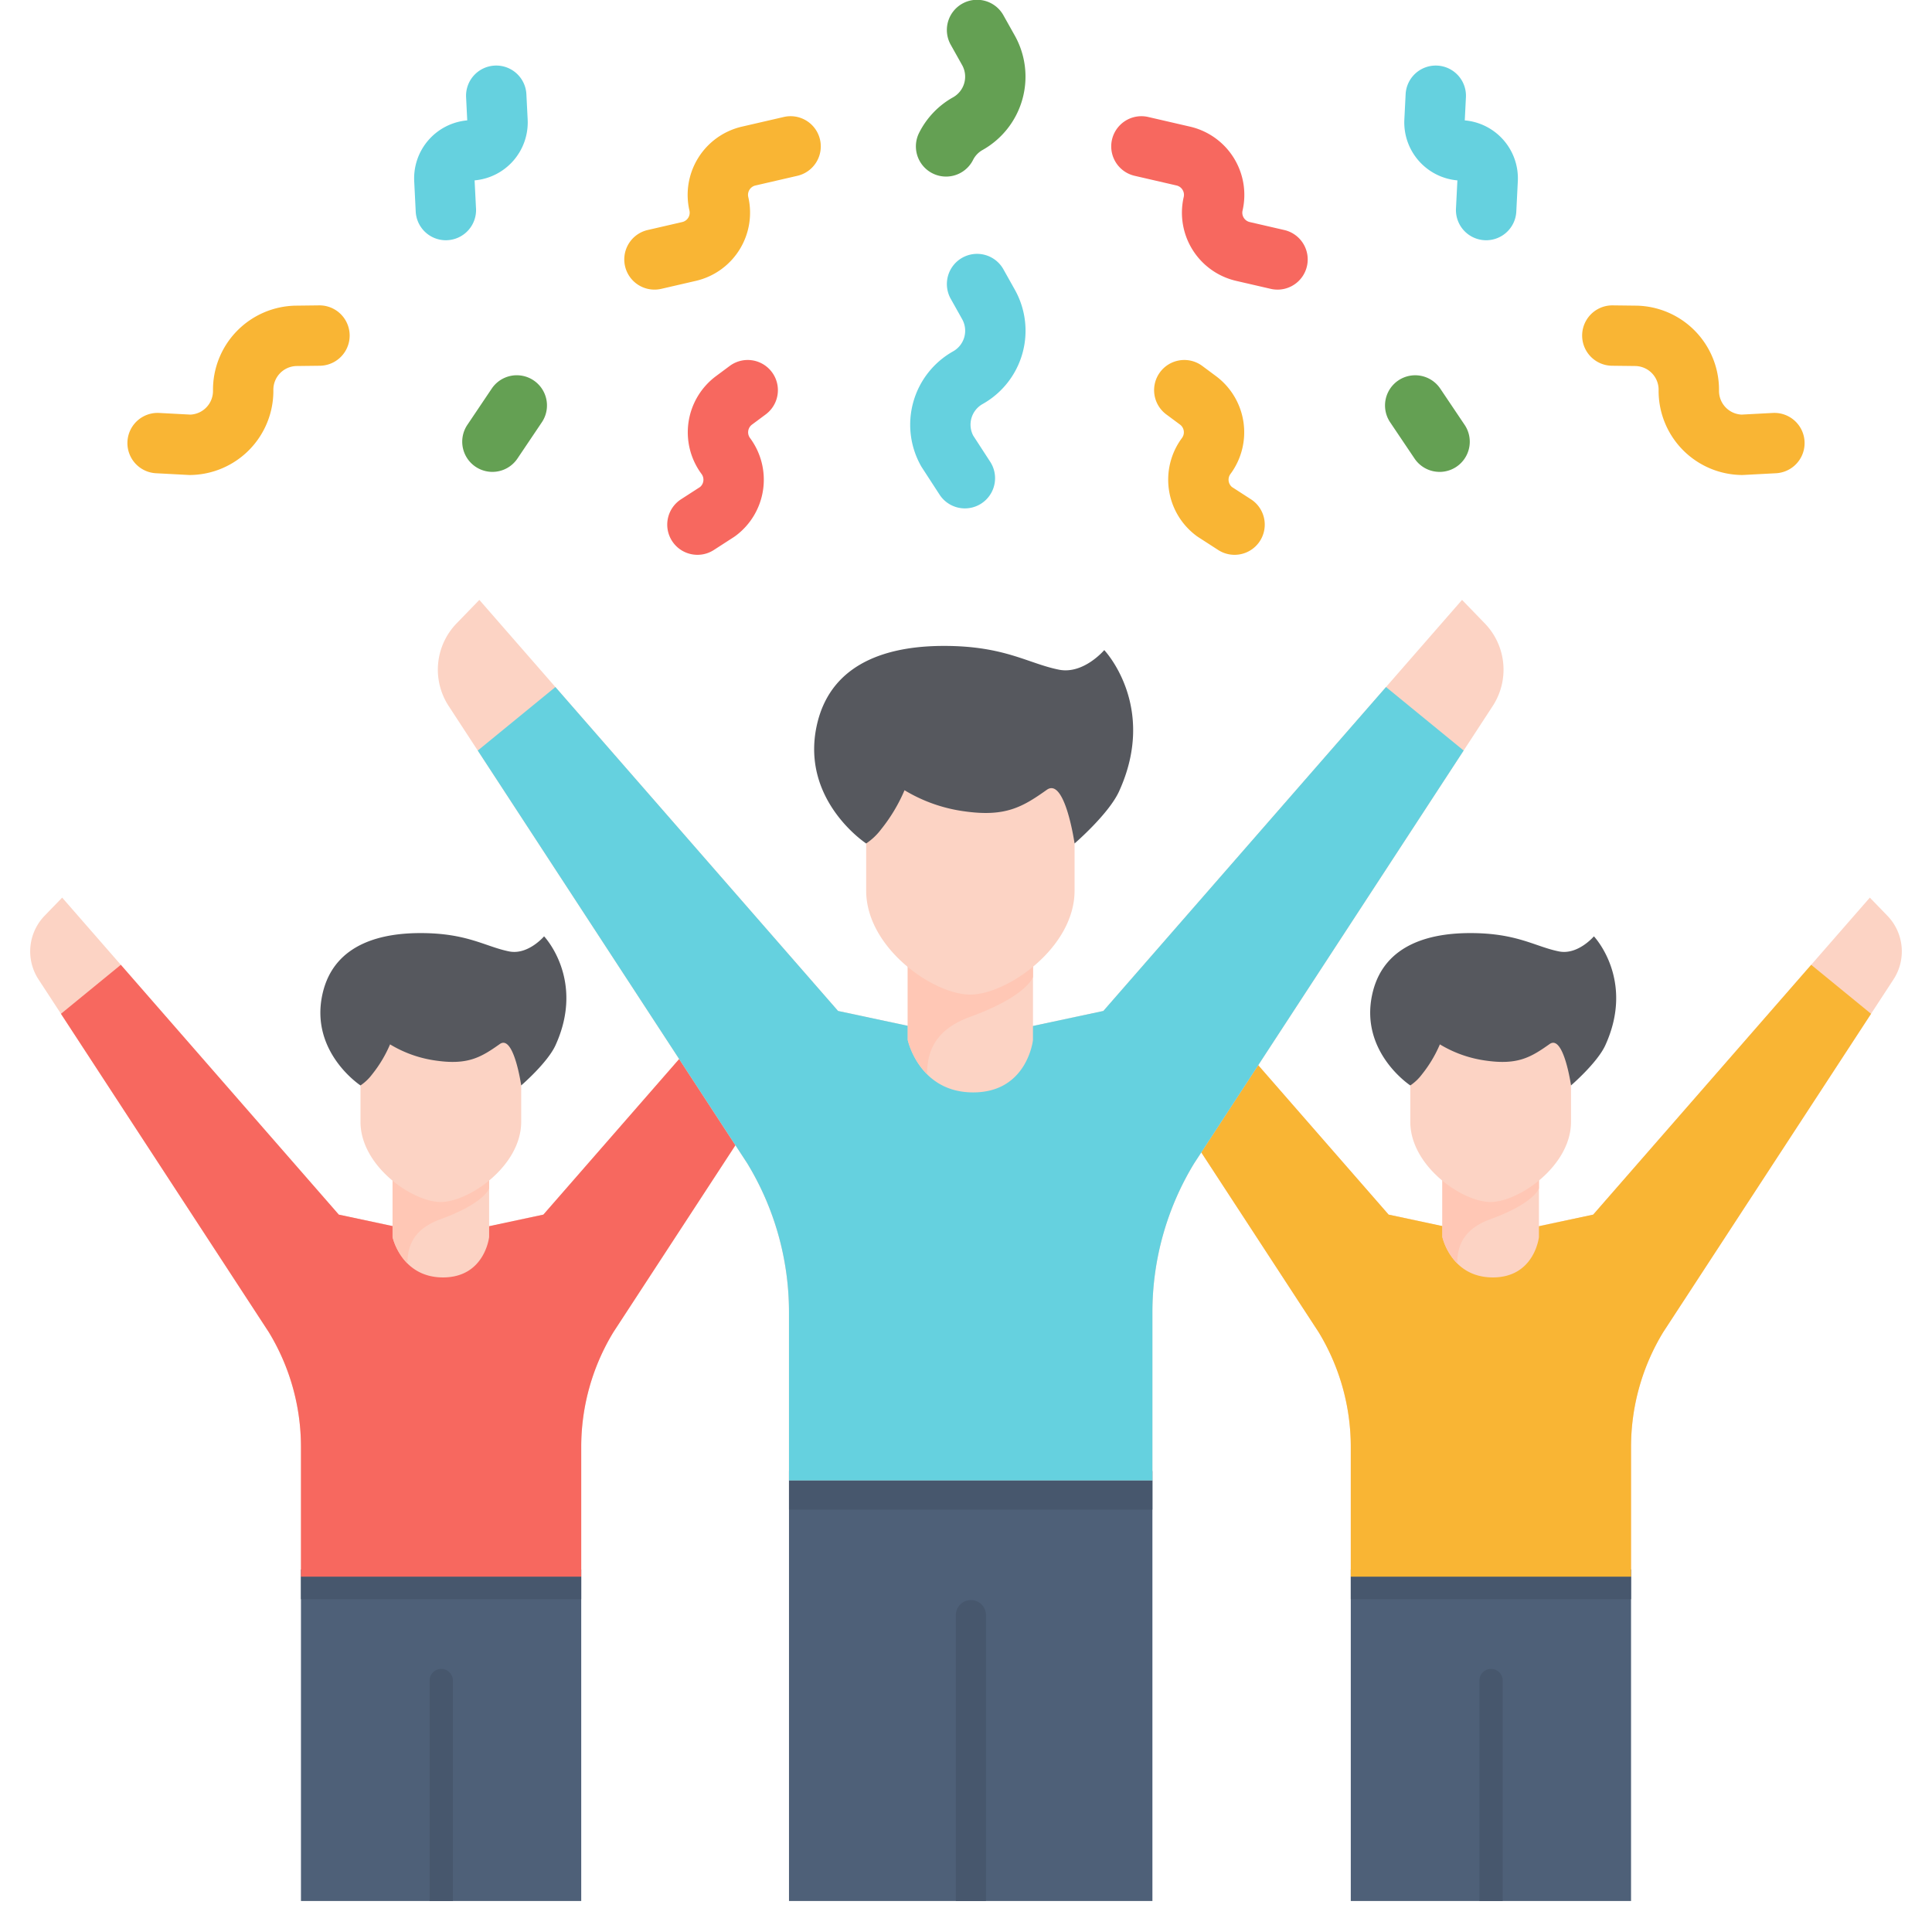 <svg id="flat_final_copy" height="512" viewBox="0 0 512 512" width="512" xmlns="http://www.w3.org/2000/svg" data-name="flat final copy"><path d="m327.165 147.033a7.962 7.962 0 0 1 -4.334-1.281l-5.333-3.445c-.145-.094-.288-.194-.428-.3a18.54 18.54 0 0 1 -3.833-25.937 2.542 2.542 0 0 0 -.526-3.552l-3.63-2.694a8 8 0 0 1 9.536-12.848l3.632 2.7a18.559 18.559 0 0 1 3.834 25.936 2.541 2.541 0 0 0 .389 3.445l5.042 3.257a8 8 0 0 1 -4.349 14.72z" fill="#f9b534"/><path d="m393.847 63.668c-.136 0-.272 0-.409-.01a8 8 0 0 1 -7.588-8.392l.376-7.462a15.427 15.427 0 0 1 -14.058-16.142l.333-6.6a8 8 0 1 1 15.979.8l-.3 6.04a15.424 15.424 0 0 1 14.057 16.142l-.4 8.025a8 8 0 0 1 -7.99 7.599z" fill="#65d1df"/><path d="m255.711 134.729a8 8 0 0 1 -6.717-3.644l-4.682-7.21q-.141-.219-.269-.446a22.3 22.3 0 0 1 8.536-30.314 6.267 6.267 0 0 0 2.4-8.532l-2.994-5.342a8 8 0 1 1 13.956-7.824l2.994 5.342a22.266 22.266 0 0 1 -8.535 30.313 6.278 6.278 0 0 0 -2.5 8.351l4.512 6.947a8 8 0 0 1 -6.7 12.359z" fill="#65d1df"/><path d="m250.717 46.794a8 8 0 0 1 -7.142-11.594 22.173 22.173 0 0 1 9-9.413 6.276 6.276 0 0 0 2.4-8.533l-2.994-5.342a8 8 0 1 1 13.956-7.824l2.994 5.342a22.293 22.293 0 0 1 -8.531 30.313 6.217 6.217 0 0 0 -2.531 2.641 8 8 0 0 1 -7.152 4.41z" fill="#64a053"/><path d="m461.649 125.88h-.1a22.294 22.294 0 0 1 -22-22.536 6.278 6.278 0 0 0 -6.187-6.344l-6.122-.073a8 8 0 0 1 .093-16h.1l6.124.073a22.3 22.3 0 0 1 22 22.534 6.277 6.277 0 0 0 5.985 6.34l8.272-.439a8 8 0 1 1 .846 15.978l-8.584.455c-.144.008-.285.012-.427.012z" fill="#f9b534"/><path d="m338.544 76.752a8.016 8.016 0 0 1 -1.806-.207l-9.143-2.11a18.538 18.538 0 0 1 -13.895-22.235 2.542 2.542 0 0 0 -1.9-3.044l-11.113-2.565a8 8 0 1 1 3.6-15.59l11.113 2.566a18.561 18.561 0 0 1 13.891 22.233 2.537 2.537 0 0 0 1.9 3.045l9.144 2.11a8 8 0 0 1 -1.793 15.8z" fill="#f7685f"/><path d="m381.512 125.054a7.993 7.993 0 0 1 -6.646-3.537l-6.459-9.6a8 8 0 0 1 13.278-8.928l6.458 9.605a8 8 0 0 1 -6.631 12.465z" fill="#64a053"/><path d="m184.835 147.033a8 8 0 0 1 -4.349-14.72l5.042-3.257a2.54 2.54 0 0 0 .389-3.444 18.56 18.56 0 0 1 3.833-25.936l3.633-2.7a8 8 0 0 1 9.536 12.848l-3.631 2.7a2.542 2.542 0 0 0 -.525 3.552 18.539 18.539 0 0 1 -3.833 25.936c-.14.1-.283.2-.428.3l-5.333 3.445a7.964 7.964 0 0 1 -4.334 1.276z" fill="#f7685f"/><path d="m118.153 63.668a8 8 0 0 1 -7.983-7.6l-.4-8.025a15.424 15.424 0 0 1 14.054-16.143l-.3-6.04a8 8 0 1 1 15.979-.8l.333 6.6a15.427 15.427 0 0 1 -14.062 16.14l.376 7.462a8 8 0 0 1 -7.588 8.392c-.137.011-.273.014-.409.014z" fill="#65d1df"/><path d="m50.351 125.88c-.142 0-.283 0-.424-.011l-8.584-.455a8 8 0 1 1 .846-15.978l8.272.439a6.277 6.277 0 0 0 5.985-6.339 22.3 22.3 0 0 1 21.998-22.536l6.125-.073a8 8 0 1 1 .191 16l-6.123.073a6.278 6.278 0 0 0 -6.192 6.345 22.293 22.293 0 0 1 -22 22.535z" fill="#f9b534"/><path d="m173.456 76.752a8 8 0 0 1 -1.793-15.8l9.143-2.11a2.536 2.536 0 0 0 1.9-3.044 18.562 18.562 0 0 1 13.9-22.234l11.111-2.564a8 8 0 1 1 3.6 15.59l-11.117 2.567a2.541 2.541 0 0 0 -1.9 3.045 18.539 18.539 0 0 1 -13.9 22.233l-9.142 2.11a8.016 8.016 0 0 1 -1.802.207z" fill="#f9b534"/><path d="m130.488 125.054a8 8 0 0 1 -6.631-12.465l6.458-9.605a8 8 0 0 1 13.278 8.928l-6.459 9.6a7.994 7.994 0 0 1 -6.646 3.542z" fill="#64a053"/><path d="m201.771 255.689-57.771 66.198-14.839 3.164h-24.535l-14.839-3.164-73.311-84.008-4.649 4.8a13.59 13.59 0 0 0 -1.616 16.883l61.026 93.478a58.492 58.492 0 0 1 8.521 30.4v34.39h74.272v-34.39a58.493 58.493 0 0 1 8.522-30.4l55.083-84.375z" fill="#fcd3c4"/><path d="m79.759 415.916h74.272v87.867h-74.272z" fill="#4e6078"/><path d="m116.935 442.283a3.085 3.085 0 0 0 -3.085 3.084v58.416h6.17v-58.416a3.085 3.085 0 0 0 -3.085-3.084z" fill="#47576d"/><path d="m79.759 417.831h74.272v5.966h-74.272z" fill="#47576d"/><path d="m144 321.887-14.839 3.164h-24.535l-14.839-3.164-57.769-66.2-15.865 12.98 55.084 84.376a58.487 58.487 0 0 1 8.522 30.4v34.39h74.271v-34.39a58.487 58.487 0 0 1 8.522-30.4l55.083-84.376-15.864-12.978z" fill="#f7685f"/><path d="m116.783 313.242c-2.158 0-6.262-1.685-9.93-4.906a22.17 22.17 0 0 1 -2.823-2.971v22.461s2.3 10.706 13.371 10.706 12.224-10.706 12.224-10.706v-22.542c-3.653 4.625-9.548 7.958-12.842 7.958z" fill="#fcd3c4"/><path d="m116.827 323.073c7.249-2.63 11.677-5.675 12.8-8.12v-9.669c-3.653 4.625-9.548 7.958-12.842 7.958-2.158 0-6.262-1.685-9.93-4.906a22.17 22.17 0 0 1 -2.823-2.971v22.461a15.645 15.645 0 0 0 3.941 6.992c.002-5.61 2.515-9.446 8.854-11.745z" fill="#ffc7b5"/><path d="m129.383 272.365c-3.767 2.671-5.674 3.759-9.416 3.759a25.767 25.767 0 0 1 -3.485-.268 26.82 26.82 0 0 1 -10.149-3.476l-5.617-3.788-2.324 6.364a27.413 27.413 0 0 1 -2.86 5v17.334c0 11.737 13.781 21.251 21.251 21.251s21.339-9.514 21.339-21.251v-24.3a6.673 6.673 0 0 0 -4.729-1.94 6.916 6.916 0 0 0 -4.01 1.315z" fill="#fcd3c4"/><path d="m144.187 248.137s-4.234 5-9.253 4c-6.311-1.258-11.046-4.861-23.493-4.861-9.234 0-22.973 2.18-26.02 16.33-3.29 15.273 10.111 24.045 10.111 24.045a12.63 12.63 0 0 0 3.063-2.908 33.794 33.794 0 0 0 4.775-7.974 31.85 31.85 0 0 0 12.385 4.331c8.269 1.147 11.746-.909 16.694-4.417 3.718-2.636 5.673 10.968 5.673 10.968s6.974-6 9.094-10.652c7.925-17.371-3.029-28.862-3.029-28.862z" fill="#56585e"/><path d="m310.229 255.689 57.771 66.198 14.839 3.164h24.537l14.839-3.164 73.311-84.008 4.649 4.8a13.59 13.59 0 0 1 1.616 16.883l-61.026 93.478a58.492 58.492 0 0 0 -8.521 30.4v34.39h-74.274v-34.39a58.493 58.493 0 0 0 -8.522-30.4l-55.083-84.375z" fill="#fcd3c4"/><path d="m357.97 415.916h74.272v87.867h-74.272z" fill="#4e6078"/><path d="m395.146 442.283a3.085 3.085 0 0 0 -3.085 3.084v58.416h6.17v-58.416a3.085 3.085 0 0 0 -3.085-3.084z" fill="#47576d"/><path d="m357.97 417.831h74.272v5.966h-74.272z" fill="#47576d"/><path d="m422.213 321.887-14.839 3.164h-24.537l-14.837-3.164-57.769-66.2-15.864 12.978 55.083 84.376a58.487 58.487 0 0 1 8.522 30.4v34.39h74.271v-34.39a58.487 58.487 0 0 1 8.522-30.4l55.084-84.376-15.865-12.978z" fill="#f9b534"/><path d="m394.994 313.242c-2.158 0-6.262-1.685-9.93-4.906a22.17 22.17 0 0 1 -2.823-2.971v22.461s2.3 10.706 13.371 10.706 12.224-10.706 12.224-10.706v-22.542c-3.653 4.625-9.548 7.958-12.842 7.958z" fill="#fcd3c4"/><path d="m395.038 323.073c7.249-2.63 11.677-5.675 12.8-8.12v-9.669c-3.653 4.625-9.548 7.958-12.842 7.958-2.158 0-6.262-1.685-9.93-4.906a22.17 22.17 0 0 1 -2.823-2.971v22.461a15.645 15.645 0 0 0 3.941 6.992c.002-5.61 2.516-9.446 8.854-11.745z" fill="#ffc7b5"/><path d="m407.594 272.365c-3.767 2.671-5.674 3.759-9.416 3.759a25.779 25.779 0 0 1 -3.485-.268 26.82 26.82 0 0 1 -10.149-3.476l-5.617-3.788-2.324 6.364a27.413 27.413 0 0 1 -2.86 5v17.334c0 11.737 13.781 21.251 21.251 21.251s21.339-9.514 21.339-21.251v-24.3a6.673 6.673 0 0 0 -4.729-1.94 6.916 6.916 0 0 0 -4.01 1.315z" fill="#fcd3c4"/><path d="m422.4 248.137s-4.234 5-9.253 4c-6.311-1.258-11.046-4.861-23.493-4.861-9.234 0-22.973 2.18-26.02 16.33-3.29 15.273 10.111 24.045 10.111 24.045a12.61 12.61 0 0 0 3.063-2.908 33.794 33.794 0 0 0 4.775-7.974 31.85 31.85 0 0 0 12.385 4.331c8.269 1.147 11.746-.909 16.694-4.417 3.718-2.636 5.673 10.968 5.673 10.968s6.974-6 9.094-10.652c7.923-17.371-3.029-28.862-3.029-28.862z" fill="#56585e"/><path d="m209.091 389.844h96.31v113.939h-96.31z" fill="#4e6078"/><path d="m316.452 308.314 79.134-121.214a17.624 17.624 0 0 0 -2.1-21.893l-6.028-6.227-95.058 108.935-19.242 4.1h-31.821l-19.242-4.1-95.064-108.936-6.031 6.227a17.624 17.624 0 0 0 -2.1 21.893l79.134 121.215a75.845 75.845 0 0 1 11.05 39.419v44.593h96.316v-44.593a75.845 75.845 0 0 1 11.052-39.419z" fill="#fcd3c4"/><path d="m257.3 424.034a4 4 0 0 0 -4 4v75.749h8v-75.749a4 4 0 0 0 -4-4z" fill="#47576d"/><path d="m209.091 392.326h96.31v7.736h-96.31z" fill="#47576d"/><path d="m292.4 267.915-19.242 4.1h-31.821l-19.242-4.1-74.91-85.841-20.572 16.826 71.428 109.411a75.845 75.845 0 0 1 11.05 39.419v44.593h96.309v-44.59a75.845 75.845 0 0 1 11.05-39.419l71.43-109.414-20.572-16.829z" fill="#65d1df"/><path d="m257.1 256.705c-2.8 0-8.12-2.186-12.876-6.363a28.81 28.81 0 0 1 -3.662-3.853v29.126s2.984 13.885 17.338 13.885 15.851-13.884 15.851-13.884v-29.23c-4.733 5.996-12.377 10.319-16.651 10.319z" fill="#fcd3c4"/><path d="m257.159 269.452c9.4-3.41 15.142-7.358 16.6-10.529v-12.538c-4.736 6-12.38 10.319-16.652 10.319-2.8 0-8.12-2.185-12.876-6.362a28.81 28.81 0 0 1 -3.662-3.853v29.126a20.3 20.3 0 0 0 5.111 9.067c.001-7.274 3.259-12.248 11.479-15.23z" fill="#ffc7b5"/><path d="m273.441 203.7c-4.885 3.464-7.358 4.875-12.21 4.875a33.407 33.407 0 0 1 -4.519-.349 34.771 34.771 0 0 1 -13.161-4.507l-7.284-4.911-3.013 8.252a35.531 35.531 0 0 1 -3.709 6.484v22.476c0 15.219 17.871 27.557 27.557 27.557s27.671-12.338 27.671-27.557v-31.511a8.65 8.65 0 0 0 -6.133-2.517 8.972 8.972 0 0 0 -5.199 1.708z" fill="#fcd3c4"/><path d="m292.638 172.281s-5.491 6.49-12 5.193c-8.183-1.631-14.324-6.3-30.464-6.3-11.974 0-29.789 2.826-33.741 21.176-4.266 19.8 13.111 31.179 13.111 31.179a16.365 16.365 0 0 0 3.972-3.771 43.82 43.82 0 0 0 6.192-10.34 41.309 41.309 0 0 0 16.059 5.617c10.724 1.486 15.232-1.179 21.648-5.728 4.821-3.418 7.357 14.222 7.357 14.222s9.043-7.785 11.793-13.812c10.277-22.536-3.927-37.436-3.927-37.436z" fill="#56585e"/></svg>